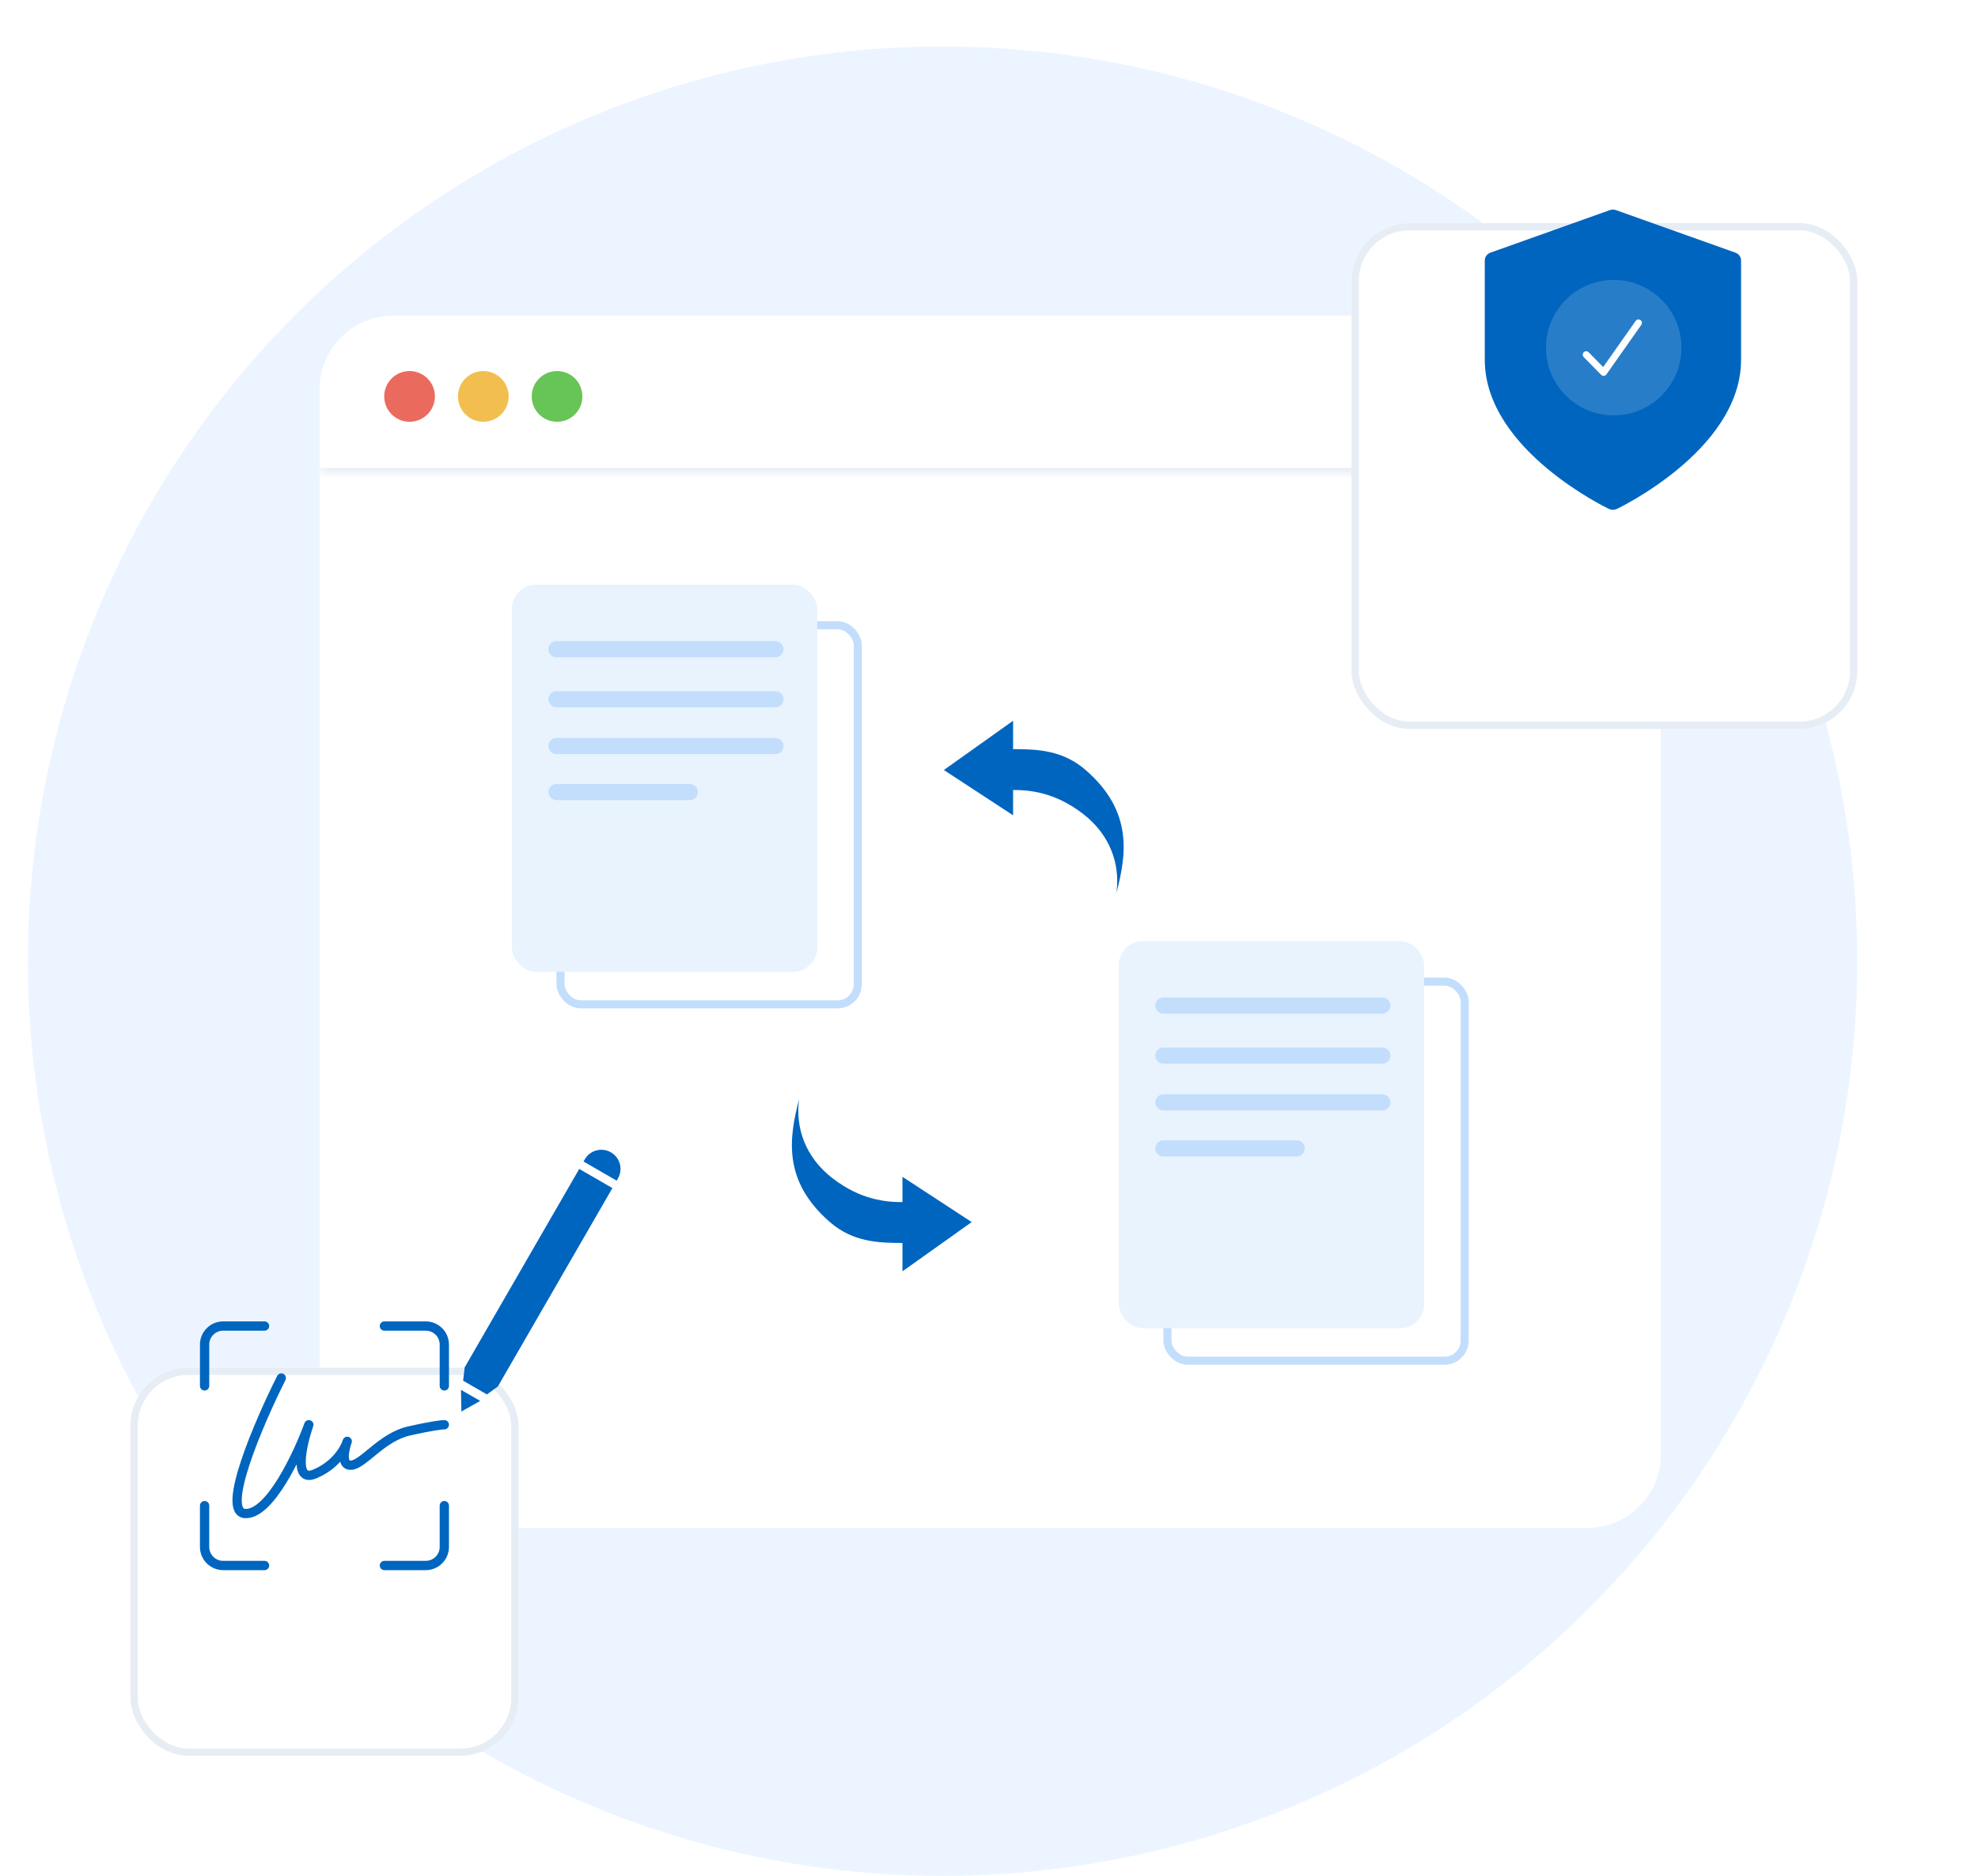 <svg width="213" height="202" viewBox="0 0 213 202" fill="none" xmlns="http://www.w3.org/2000/svg">
<circle cx="101.5" cy="103.5" r="98.5" fill="#ECF5FF"/>
<g filter="url(#filter0_d_4226_130734)">
<rect x="34.426" y="34" width="144.426" height="130.529" rx="7.941" fill="white"/>
</g>
<mask id="path-3-inside-1_4226_130734" fill="white">
<path d="M34.426 41.941C34.426 37.555 37.981 34 42.367 34H170.911C175.296 34 178.852 37.555 178.852 41.941V50.874H34.426V41.941Z"/>
</mask>
<path d="M34.426 41.941C34.426 37.555 37.981 34 42.367 34H170.911C175.296 34 178.852 37.555 178.852 41.941V50.874H34.426V41.941Z" fill="white"/>
<path d="M34.426 34H178.852H34.426ZM178.852 51.371H34.426V50.378H178.852V51.371ZM34.426 50.874V34V50.874ZM178.852 34V50.874V34Z" fill="#E7EDF5" mask="url(#path-3-inside-1_4226_130734)"/>
<circle cx="44.104" cy="42.686" r="2.73" fill="#EA6A5E"/>
<circle cx="52.045" cy="42.686" r="2.73" fill="#F2BE4F"/>
<circle cx="59.986" cy="42.686" r="2.73" fill="#67C456"/>
<rect x="60.36" y="67.328" width="32.012" height="40.819" rx="2.171" stroke="#C2DEFC" stroke-width="0.868"/>
<rect x="55.119" y="62.963" width="32.881" height="41.688" rx="2.606" fill="#E8F3FE"/>
<path d="M59.926 69.91H83.506" stroke="#C2DEFC" stroke-width="1.737" stroke-linecap="round"/>
<path d="M59.926 75.293H83.506" stroke="#C2DEFC" stroke-width="1.737" stroke-linecap="round"/>
<path d="M59.926 80.334H83.506" stroke="#C2DEFC" stroke-width="1.737" stroke-linecap="round"/>
<path d="M59.926 85.289H74.279" stroke="#C2DEFC" stroke-width="1.737" stroke-linecap="round"/>
<path d="M109.094 77.611V80.666C111.759 80.666 114.455 80.79 116.907 82.916C122.068 87.392 121.28 92.091 120.222 96.15C120.634 93.154 119.615 89.93 116.598 87.615C113.581 85.301 110.879 85.067 109.094 85.067V87.79L101.639 82.916L109.094 77.611Z" fill="#0065BF"/>
<path d="M97.181 136.898V133.844C94.516 133.844 91.819 133.72 89.367 131.594C84.206 127.118 84.995 122.418 86.052 118.36C85.641 121.356 86.659 124.58 89.676 126.894C92.693 129.209 95.395 129.443 97.181 129.443V126.719L104.636 131.594L97.181 136.898Z" fill="#0065BF"/>
<rect x="125.712" y="105.701" width="32.012" height="40.819" rx="2.171" stroke="#C2DEFC" stroke-width="0.868"/>
<rect x="120.471" y="101.336" width="32.881" height="41.688" rx="2.606" fill="#E8F3FE"/>
<path d="M125.277 108.283H148.857" stroke="#C2DEFC" stroke-width="1.737" stroke-linecap="round"/>
<path d="M125.277 113.666H148.857" stroke="#C2DEFC" stroke-width="1.737" stroke-linecap="round"/>
<path d="M125.277 118.707H148.857" stroke="#C2DEFC" stroke-width="1.737" stroke-linecap="round"/>
<path d="M125.277 123.662H139.63" stroke="#C2DEFC" stroke-width="1.737" stroke-linecap="round"/>
<g filter="url(#filter1_d_4226_130734)">
<rect x="145.539" y="11.539" width="54.461" height="54.461" rx="6.243" fill="white"/>
<rect x="145.929" y="11.929" width="53.681" height="53.681" rx="5.853" stroke="#E7EDF5" stroke-width="0.78"/>
</g>
<path d="M173.356 22.625C173.569 22.549 173.803 22.549 174.015 22.625L186.876 27.207C187.242 27.338 187.485 27.67 187.485 28.042V38.734C187.485 43.714 184.005 47.758 180.734 50.478C179.078 51.854 177.427 52.932 176.192 53.666C175.574 54.033 175.057 54.315 174.692 54.507C174.51 54.603 174.366 54.676 174.266 54.726C174.216 54.751 174.177 54.77 174.15 54.783L174.118 54.798L174.109 54.803L174.107 54.804C173.843 54.93 173.53 54.93 173.266 54.805L173.262 54.803L173.253 54.798L173.221 54.783C173.194 54.77 173.155 54.751 173.105 54.726C173.005 54.676 172.861 54.603 172.679 54.507C172.315 54.315 171.798 54.033 171.179 53.666C169.944 52.932 168.293 51.854 166.638 50.478C163.366 47.758 159.887 43.714 159.887 38.734V28.042C159.887 27.67 160.129 27.338 160.495 27.207L173.356 22.625Z" fill="#0065BF"/>
<path d="M173.772 44.727C177.799 44.727 181.064 41.462 181.064 37.435C181.064 33.407 177.799 30.143 173.772 30.143C169.744 30.143 166.479 33.407 166.479 37.435C166.479 41.462 169.744 44.727 173.772 44.727Z" fill="white" fill-opacity="0.16"/>
<path d="M176.44 34.767L172.684 40.104L170.806 38.191" stroke="white" stroke-width="0.741" stroke-linecap="round" stroke-linejoin="round"/>
<g filter="url(#filter2_d_4226_130734)">
<rect x="14.046" y="134.789" width="41.785" height="41.785" rx="6.243" fill="white"/>
<rect x="14.436" y="135.179" width="41.005" height="41.005" rx="5.853" stroke="#E7EDF5" stroke-width="0.78"/>
</g>
<path d="M22.031 149.235V144.789C22.031 143.684 22.927 142.789 24.031 142.789H28.485M22.031 162.128V166.574C22.031 167.679 22.927 168.574 24.031 168.574H28.485M41.393 168.574H45.847C46.951 168.574 47.847 167.679 47.847 166.574V162.128M47.847 149.235V144.789C47.847 143.684 46.951 142.789 45.847 142.789H41.393" stroke="#0065BF" stroke-linecap="round" stroke-linejoin="round"/>
<path d="M30.293 148.385C27.889 153.174 23.741 162.796 26.38 162.975C29.018 163.154 32.063 156.677 33.255 153.416C32.51 155.578 31.589 159.666 33.87 158.727C36.151 157.788 37.169 155.988 37.392 155.205C37.075 156.081 36.71 157.821 37.783 157.777C39.125 157.721 41.082 154.758 44.045 154.087C46.415 153.55 47.567 153.416 47.846 153.416" stroke="#0065BF" stroke-linecap="round" stroke-linejoin="round"/>
<path d="M62.375 125.871L65.947 127.933L53.612 149.297L52.433 150.154L49.87 148.674L50.04 147.235L62.375 125.871Z" fill="#0065BF"/>
<path d="M62.97 124.839C63.539 123.853 64.8 123.515 65.787 124.085C66.773 124.654 67.111 125.915 66.541 126.901L66.407 127.134L62.836 125.072L62.97 124.839Z" fill="#0065BF"/>
<path d="M51.711 150.854L49.643 149.66L49.681 151.993L51.711 150.854Z" fill="#0065BF"/>
<defs>
<filter id="filter0_d_4226_130734" x="0.677" y="0.251" width="211.924" height="198.027" filterUnits="userSpaceOnUse" color-interpolation-filters="sRGB">
<feFlood flood-opacity="0" result="BackgroundImageFix"/>
<feColorMatrix in="SourceAlpha" type="matrix" values="0 0 0 0 0 0 0 0 0 0 0 0 0 0 0 0 0 0 127 0" result="hardAlpha"/>
<feOffset/>
<feGaussianBlur stdDeviation="16.875"/>
<feComposite in2="hardAlpha" operator="out"/>
<feColorMatrix type="matrix" values="0 0 0 0 0 0 0 0 0 0.396 0 0 0 0 0.749 0 0 0 0.15 0"/>
<feBlend mode="normal" in2="BackgroundImageFix" result="effect1_dropShadow_4226_130734"/>
<feBlend mode="normal" in="SourceGraphic" in2="effect1_dropShadow_4226_130734" result="shape"/>
</filter>
<filter id="filter1_d_4226_130734" x="133.834" y="11.539" width="77.872" height="78.652" filterUnits="userSpaceOnUse" color-interpolation-filters="sRGB">
<feFlood flood-opacity="0" result="BackgroundImageFix"/>
<feColorMatrix in="SourceAlpha" type="matrix" values="0 0 0 0 0 0 0 0 0 0 0 0 0 0 0 0 0 0 127 0" result="hardAlpha"/>
<feMorphology radius="9.364" operator="erode" in="SourceAlpha" result="effect1_dropShadow_4226_130734"/>
<feOffset dy="12.486"/>
<feGaussianBlur stdDeviation="10.535"/>
<feComposite in2="hardAlpha" operator="out"/>
<feColorMatrix type="matrix" values="0 0 0 0 0.003 0 0 0 0 0.315 0 0 0 0 0.854 0 0 0 0.24 0"/>
<feBlend mode="normal" in2="BackgroundImageFix" result="effect1_dropShadow_4226_130734"/>
<feBlend mode="normal" in="SourceGraphic" in2="effect1_dropShadow_4226_130734" result="shape"/>
</filter>
<filter id="filter2_d_4226_130734" x="2.34" y="134.789" width="65.196" height="65.977" filterUnits="userSpaceOnUse" color-interpolation-filters="sRGB">
<feFlood flood-opacity="0" result="BackgroundImageFix"/>
<feColorMatrix in="SourceAlpha" type="matrix" values="0 0 0 0 0 0 0 0 0 0 0 0 0 0 0 0 0 0 127 0" result="hardAlpha"/>
<feMorphology radius="9.364" operator="erode" in="SourceAlpha" result="effect1_dropShadow_4226_130734"/>
<feOffset dy="12.486"/>
<feGaussianBlur stdDeviation="10.535"/>
<feComposite in2="hardAlpha" operator="out"/>
<feColorMatrix type="matrix" values="0 0 0 0 0.003 0 0 0 0 0.315 0 0 0 0 0.854 0 0 0 0.24 0"/>
<feBlend mode="normal" in2="BackgroundImageFix" result="effect1_dropShadow_4226_130734"/>
<feBlend mode="normal" in="SourceGraphic" in2="effect1_dropShadow_4226_130734" result="shape"/>
</filter>
</defs>
</svg>
